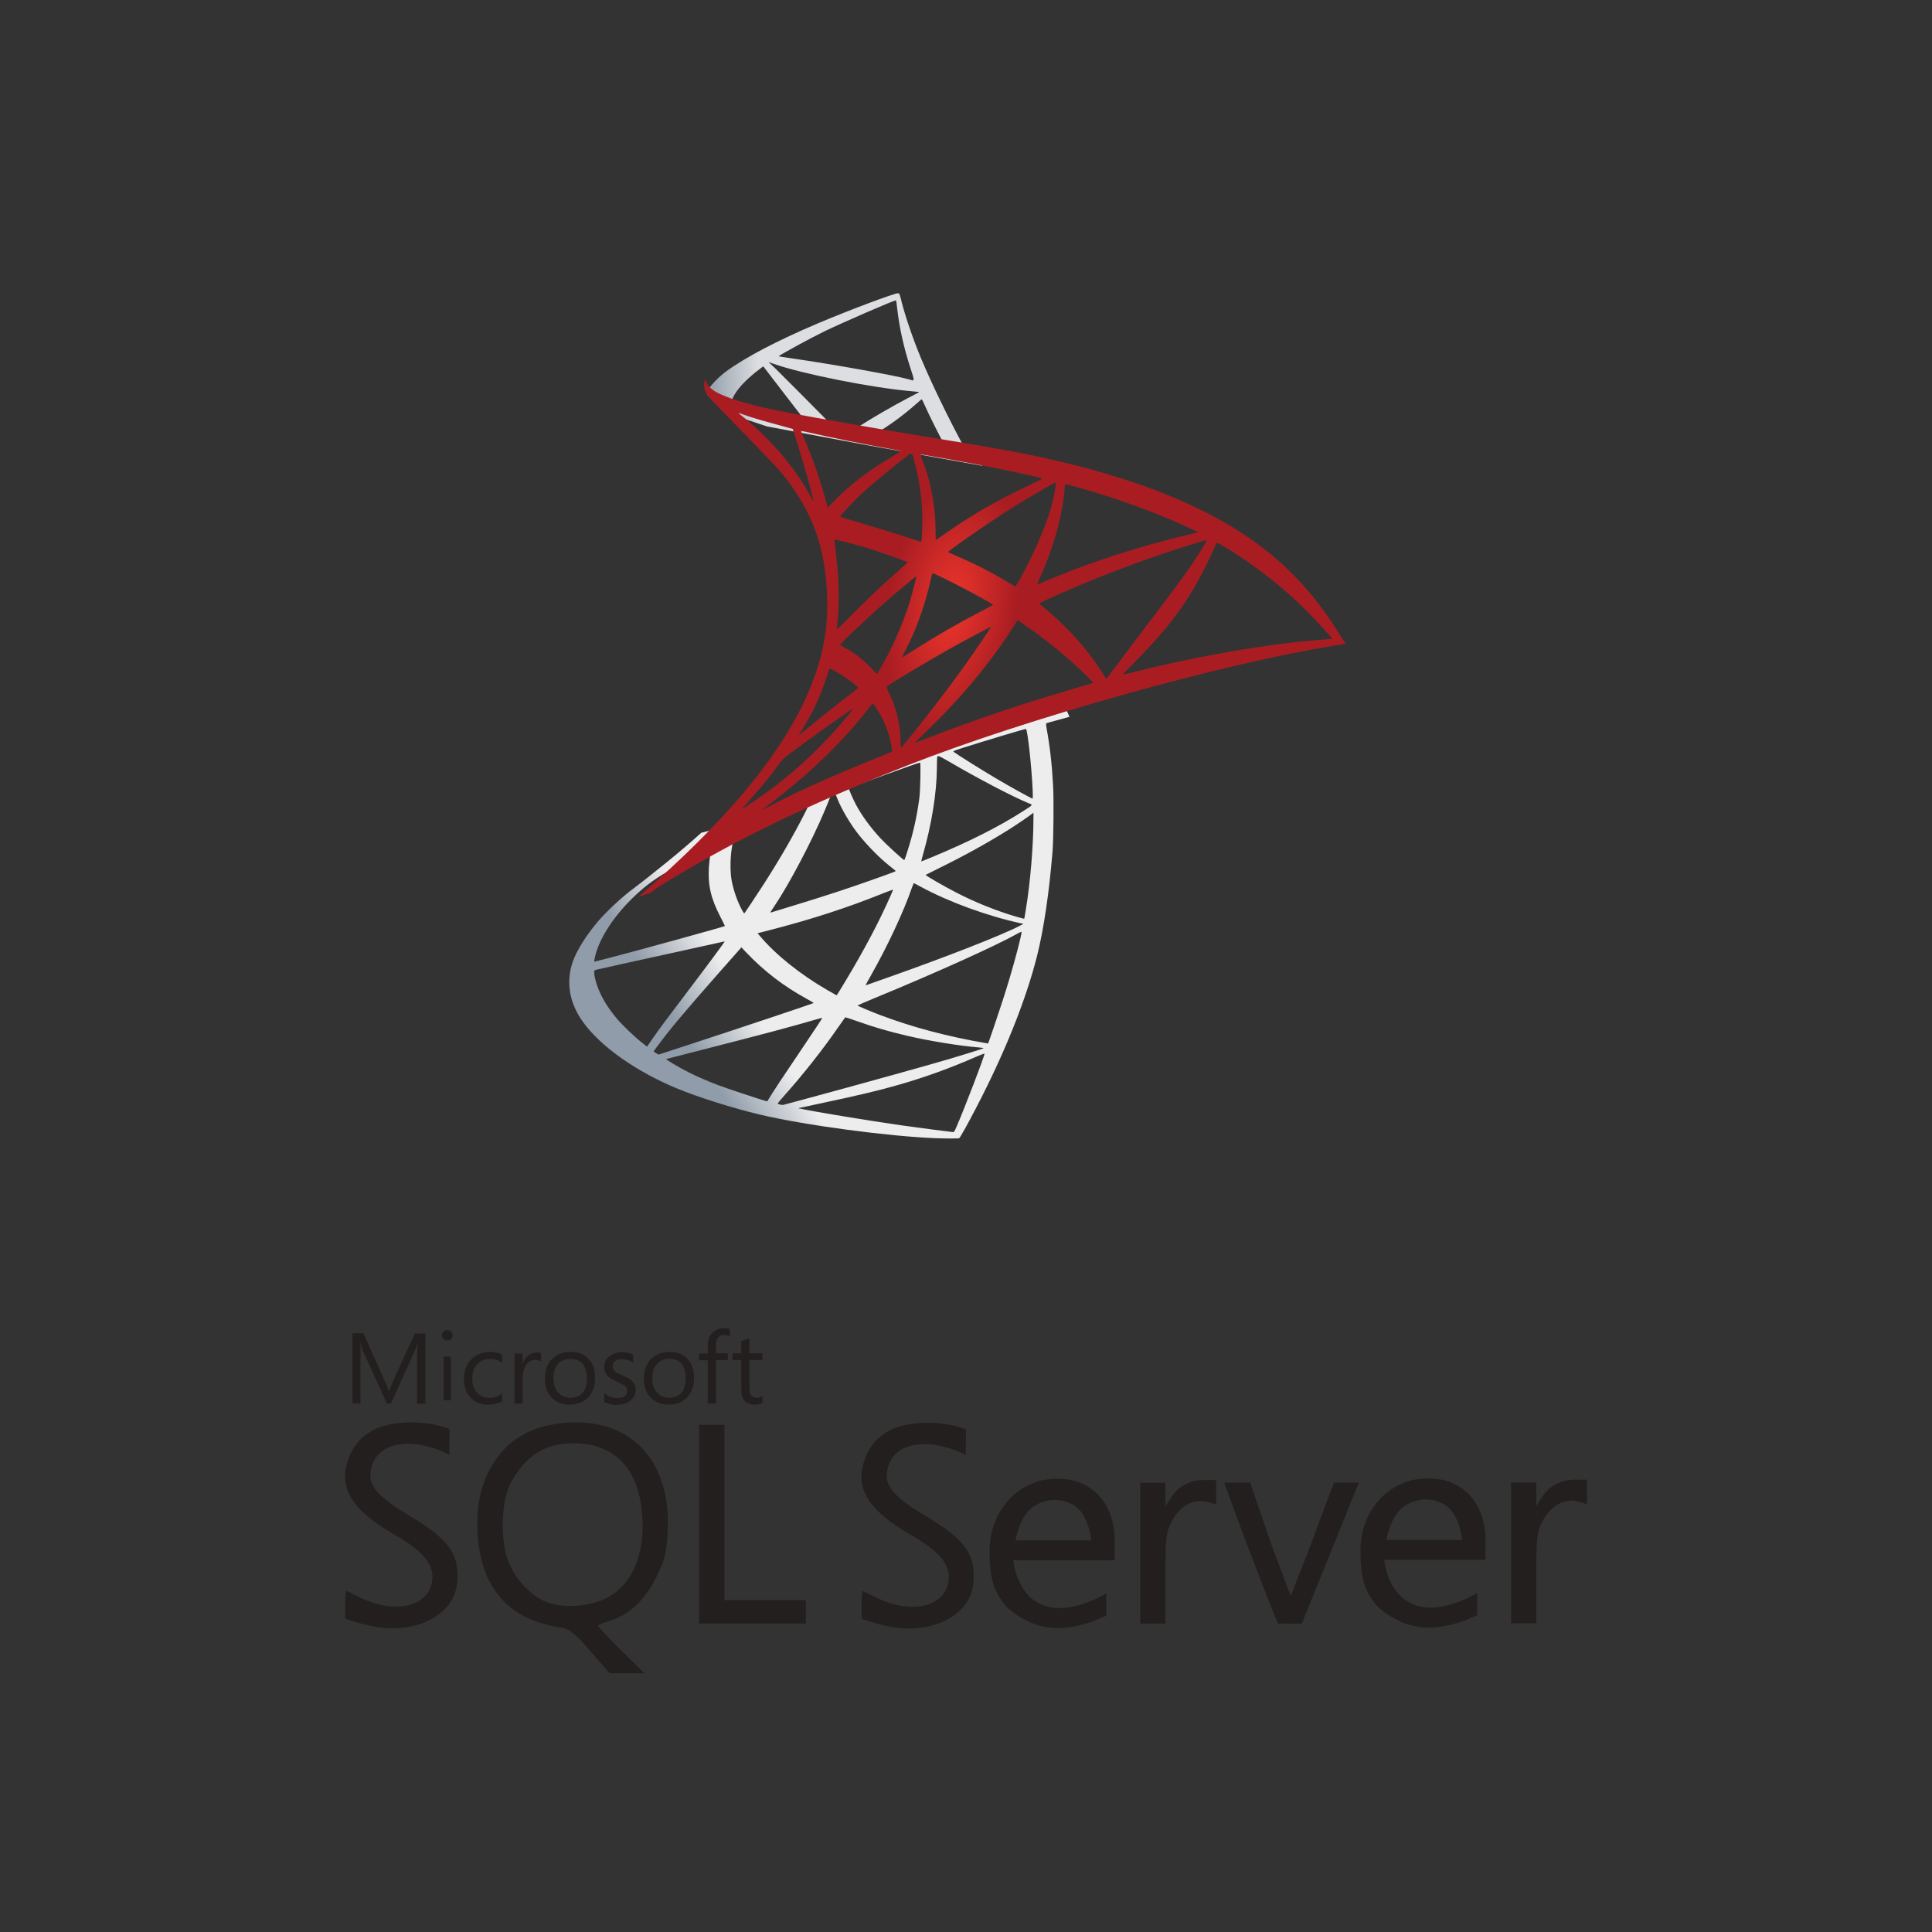 <?xml version="1.0" encoding="UTF-8"?> <svg xmlns="http://www.w3.org/2000/svg" width="112" height="112" viewBox="0 0 112 112" fill="none"><rect x="0" y="0" width="112" height="112" fill="#333333" stroke="none"/> <path d="M61.751 41L51.77 44.066L43.086 47.672L40.656 48.275C40.038 48.829 39.389 49.39 38.687 49.957C37.918 50.582 37.201 51.15 36.65 51.562C36.039 52.016 35.133 52.867 34.673 53.407C33.987 54.216 33.444 55.075 33.21 55.735C32.795 56.927 32.998 58.134 33.798 59.248C34.824 60.668 36.869 62.116 39.253 63.102C40.468 63.606 42.512 64.252 44.051 64.614C46.609 65.225 51.558 65.885 54.282 65.984C54.833 66.005 55.572 66.005 55.602 65.984C55.663 65.948 56.085 65.189 56.576 64.245C58.251 61.03 59.458 58.013 60.114 55.437C60.506 53.875 60.816 51.796 61.019 49.333C61.072 48.644 61.095 46.338 61.049 45.557C60.981 44.279 60.861 43.243 60.672 42.228C60.642 42.079 60.634 41.944 60.65 41.937C60.68 41.916 60.77 41.887 62 41.554L61.751 41V41H61.751V41ZM59.473 42.256C59.563 42.256 59.805 44.435 59.865 45.812C59.88 46.103 59.873 46.295 59.858 46.295C59.797 46.295 58.582 45.621 57.715 45.11C56.96 44.663 55.527 43.768 55.301 43.598C55.225 43.548 55.233 43.541 55.851 43.342C56.9 43.009 59.39 42.256 59.473 42.256ZM54.388 43.832C54.456 43.832 54.629 43.924 55.044 44.166C56.598 45.081 58.711 46.188 59.616 46.558C59.895 46.671 59.925 46.629 59.284 47.04C57.911 47.92 56.198 48.786 54.101 49.659C53.731 49.816 53.422 49.936 53.414 49.936C53.399 49.936 53.444 49.759 53.505 49.546C54.01 47.778 54.297 45.99 54.312 44.556C54.32 43.846 54.32 43.846 54.388 43.825C54.372 43.832 54.38 43.832 54.388 43.832ZM53.339 44.208C53.384 44.251 53.354 45.841 53.294 46.274C53.158 47.31 52.947 48.275 52.6 49.361C52.517 49.624 52.441 49.844 52.426 49.858C52.396 49.893 51.362 48.942 51.023 48.573C50.434 47.934 49.974 47.296 49.634 46.671C49.461 46.352 49.189 45.727 49.212 45.706C49.333 45.628 53.309 44.18 53.339 44.208ZM48.405 46.032C48.412 46.032 48.42 46.032 48.427 46.039C48.442 46.054 48.495 46.167 48.541 46.295C48.782 46.912 49.325 47.821 49.793 48.403C50.306 49.042 50.977 49.723 51.536 50.17C51.717 50.312 51.883 50.447 51.905 50.468C51.951 50.511 51.966 50.504 50.736 50.944C49.31 51.455 47.756 51.966 45.975 52.505C45.55 52.634 45.125 52.764 44.7 52.896C44.632 52.917 44.655 52.882 44.851 52.591C45.734 51.292 47.077 48.744 47.831 46.941C47.96 46.629 48.088 46.316 48.111 46.245C48.141 46.146 48.178 46.11 48.276 46.061C48.329 46.047 48.382 46.032 48.405 46.032ZM46.896 46.621C46.918 46.636 46.534 47.395 46.156 48.091C45.425 49.432 44.625 50.752 43.553 52.356C43.372 52.633 43.199 52.889 43.176 52.917C43.139 52.967 43.123 52.953 43.003 52.733C42.746 52.257 42.535 51.647 42.422 51.086C42.309 50.532 42.331 49.567 42.459 48.971C42.557 48.531 42.55 48.538 42.776 48.431C43.742 47.97 46.866 46.593 46.896 46.621ZM59.91 47.118V47.416C59.91 48.999 59.729 51.171 59.465 52.754C59.42 53.031 59.382 53.258 59.375 53.265C59.375 53.265 59.156 53.208 58.899 53.137C57.768 52.803 56.538 52.314 55.429 51.739C54.697 51.363 53.633 50.745 53.663 50.717C53.671 50.71 53.988 50.554 54.357 50.369C55.836 49.645 57.255 48.864 58.484 48.091C58.945 47.8 59.639 47.331 59.79 47.203L59.91 47.118ZM41.2 49.219C41.23 49.219 41.222 49.276 41.177 49.531C41.147 49.716 41.109 50.057 41.094 50.291C41.033 51.327 41.215 52.094 41.758 53.144C41.909 53.435 42.029 53.676 42.022 53.684C41.969 53.726 36.975 55.103 35.405 55.508C34.937 55.628 34.53 55.735 34.5 55.742C34.447 55.756 34.439 55.749 34.462 55.628C34.636 54.585 35.481 53.222 36.657 52.072C37.442 51.306 38.069 50.859 39.14 50.284C39.909 49.872 41.094 49.255 41.184 49.226C41.184 49.219 41.192 49.219 41.2 49.219ZM52.969 51.199C52.977 51.192 53.158 51.285 53.377 51.405C54.991 52.285 57.239 53.102 59.156 53.52L59.329 53.556L59.088 53.684C58.084 54.209 54.787 55.501 51.415 56.686C50.925 56.856 50.442 57.027 50.351 57.062C50.261 57.097 50.178 57.119 50.178 57.112C50.178 57.105 50.313 56.856 50.487 56.551C51.43 54.89 52.381 52.867 52.864 51.462C52.924 51.327 52.962 51.206 52.969 51.199ZM51.77 51.569C51.777 51.576 51.717 51.725 51.641 51.895C50.985 53.392 50.125 55.025 49.023 56.856C48.744 57.325 48.51 57.701 48.503 57.701C48.495 57.701 48.269 57.573 47.997 57.417C46.398 56.494 44.979 55.359 44.051 54.259L43.916 54.102L44.602 53.925C47.062 53.293 49.151 52.612 51.226 51.774C51.521 51.661 51.762 51.569 51.77 51.569ZM59.224 54.017C59.224 54.017 59.231 54.024 59.224 54.017C59.231 54.18 58.847 55.643 58.53 56.7C58.266 57.587 58.039 58.283 57.624 59.511C57.443 60.05 57.285 60.497 57.277 60.497C57.27 60.497 57.224 60.49 57.179 60.476C54.938 60.093 52.931 59.56 51.045 58.851C50.517 58.652 49.763 58.333 49.718 58.297C49.702 58.283 50.155 58.084 50.728 57.85C54.161 56.437 57.722 54.833 58.945 54.145C59.088 54.06 59.201 54.017 59.224 54.017ZM42.014 54.571C42.029 54.585 41.071 55.884 39.728 57.651C39.261 58.269 38.717 58.993 38.514 59.262C38.31 59.532 38.001 59.958 37.827 60.214L37.51 60.675L37.17 60.405C36.771 60.093 36.077 59.426 35.767 59.057C35.118 58.297 34.681 57.495 34.507 56.764C34.424 56.423 34.424 56.253 34.5 56.232C34.613 56.203 36.627 55.756 38.514 55.344C39.562 55.117 40.777 54.848 41.215 54.748C41.652 54.649 42.007 54.571 42.014 54.571ZM42.98 54.919L43.221 55.174C44.308 56.317 45.417 57.162 46.76 57.9C47.001 58.028 47.182 58.141 47.167 58.148C47.115 58.184 42.505 59.724 40.37 60.419C39.17 60.817 38.182 61.136 38.174 61.136C38.167 61.136 38.099 61.094 38.023 61.044L37.887 60.952L38.106 60.654C38.815 59.688 39.706 58.631 41.645 56.43L42.98 54.919ZM49.001 58.971C49.008 58.964 49.34 59.078 49.748 59.22C50.728 59.568 51.505 59.788 52.547 60.036C53.829 60.341 55.685 60.639 56.779 60.725C56.945 60.739 57.036 60.753 57.006 60.774C56.953 60.803 55.844 61.151 55.029 61.392C53.731 61.775 49.77 62.875 46.541 63.748C45.945 63.911 45.432 64.046 45.402 64.053C45.327 64.068 45.078 64.004 45.078 63.975C45.078 63.961 45.258 63.741 45.477 63.5C46.564 62.279 47.643 60.916 48.541 59.624C48.789 59.269 49.001 58.978 49.001 58.971ZM47.673 59.007C47.68 59.014 47.145 59.823 46.209 61.214C45.809 61.803 45.364 62.471 45.206 62.705C45.055 62.932 44.828 63.287 44.7 63.486L44.481 63.847L44.368 63.819C44.097 63.748 42.188 63.116 41.682 62.925C41.056 62.691 40.407 62.407 39.924 62.165C39.321 61.86 38.566 61.406 38.627 61.392C38.642 61.385 39.675 61.122 40.92 60.803C44.225 59.958 46.058 59.468 47.258 59.113C47.477 59.049 47.665 59 47.673 59.007ZM57.066 61.079H57.074C57.104 61.15 55.882 64.344 55.436 65.352C55.338 65.579 55.301 65.636 55.248 65.629C55.12 65.622 53.346 65.388 52.267 65.239C50.389 64.969 47.235 64.451 46.443 64.281L46.262 64.245L47.386 64.004C49.8 63.492 50.962 63.216 52.139 62.875C53.626 62.449 55.097 61.917 56.583 61.264C56.817 61.164 57.013 61.087 57.066 61.079Z" fill="url(#paint0_linear_124_1872)"></path> <path d="M52.06 17C51.891 16.977 49.172 18 47.418 18.743C45.052 19.75 43.214 20.709 42.08 21.541C41.659 21.852 41.13 22.404 41.046 22.62C41.015 22.7 41 22.796 41 22.892L42.026 23.907L44.469 24.722L50.283 25.809L56.931 27L57 26.401C56.977 26.401 56.962 26.392 56.939 26.392L56.066 26.249L55.889 25.921C54.986 24.258 53.99 22.196 53.408 20.805C52.956 19.726 52.527 18.479 52.29 17.584C52.159 17.041 52.144 17.009 52.06 17.001V17H52.06ZM51.937 17.408H51.945C51.953 17.416 51.983 17.64 52.014 17.904C52.144 19.023 52.382 20.102 52.757 21.269C53.04 22.148 53.04 22.1 52.711 21.996C51.93 21.773 48.429 21.141 45.894 20.773C45.488 20.717 45.144 20.661 45.144 20.654C45.113 20.622 46.974 19.606 47.794 19.207C48.843 18.703 51.723 17.448 51.937 17.408ZM44.554 20.989L44.853 21.093C46.476 21.669 50.558 22.484 52.81 22.676C53.063 22.7 53.278 22.724 53.285 22.724C53.293 22.732 53.078 22.852 52.803 22.987C51.715 23.555 50.52 24.25 49.693 24.786C49.448 24.946 49.226 25.074 49.195 25.074C49.165 25.074 49.004 25.042 48.835 25.018L48.529 24.97L47.763 24.186C46.415 22.82 45.358 21.764 44.952 21.365L44.554 20.989ZM44.248 21.237L45.327 22.644C45.917 23.419 46.514 24.178 46.645 24.346C46.775 24.514 46.882 24.65 46.875 24.658C46.844 24.682 45.312 24.37 44.5 24.178C43.665 23.979 43.321 23.883 42.808 23.715L42.386 23.571V23.459C42.394 22.923 43.045 22.124 44.148 21.309L44.248 21.237ZM53.423 23.155C53.454 23.155 53.492 23.227 53.584 23.443C53.844 24.043 54.656 25.657 54.855 25.969C54.917 26.073 55.024 26.081 53.944 25.897C51.348 25.457 50.513 25.314 50.513 25.297C50.513 25.29 50.589 25.233 50.689 25.178C51.493 24.714 52.305 24.122 53.025 23.491C53.201 23.339 53.362 23.195 53.392 23.171C53.4 23.155 53.416 23.147 53.423 23.155Z" fill="url(#paint1_linear_124_1872)"></path> <path d="M40.895 22C40.895 22 40.733 22.271 40.888 22.674C40.984 22.922 41.265 23.224 41.583 23.533C41.583 23.533 44.872 26.894 45.271 27.374C47.089 29.574 47.88 31.742 47.954 34.731C47.998 36.651 47.651 38.34 46.786 40.299C45.249 43.815 42.004 47.694 37 52L37.732 51.744C38.205 51.373 38.848 50.978 40.356 50.111C43.837 48.112 47.755 46.277 52.559 44.388C59.477 41.662 70.853 38.471 77.327 37.434L78 37.325L77.897 37.155C77.305 36.194 76.899 35.598 76.411 34.963C74.992 33.12 73.27 31.626 71.163 30.387C68.266 28.691 64.518 27.367 59.773 26.383C58.879 26.197 56.912 25.841 55.316 25.585C51.931 25.036 49.743 24.656 47.333 24.223C46.468 24.068 45.175 23.835 44.317 23.642C43.874 23.541 43.024 23.332 42.359 23.092C41.827 22.875 41.058 22.658 40.895 22ZM42.802 23.936C42.81 23.928 42.928 23.975 43.083 24.029C43.364 24.13 43.726 24.246 44.155 24.37C44.479 24.463 44.805 24.554 45.131 24.641C45.574 24.757 45.944 24.865 45.951 24.865C46.003 24.919 46.749 27.421 47.001 28.381C47.097 28.745 47.171 29.055 47.163 29.055C47.156 29.062 47.075 28.931 46.978 28.753C46.114 27.157 44.746 25.539 43.164 24.238C42.958 24.083 42.802 23.944 42.802 23.936ZM46.439 24.989C46.476 24.989 46.639 25.012 46.838 25.059C48.094 25.353 50.349 25.802 51.79 26.058C52.034 26.097 52.226 26.143 52.226 26.159C52.226 26.174 52.138 26.228 52.027 26.29C51.783 26.422 50.8 27.034 50.475 27.266C49.654 27.839 48.915 28.458 48.383 29.016C48.169 29.241 47.984 29.426 47.984 29.426C47.984 29.426 47.939 29.295 47.902 29.132C47.636 28.056 47.082 26.46 46.579 25.338C46.498 25.16 46.431 24.997 46.431 24.982C46.431 24.997 46.431 24.989 46.439 24.989ZM52.84 26.267C52.884 26.282 52.958 26.546 53.106 27.127C53.379 28.249 53.505 29.504 53.461 30.673C53.446 30.998 53.431 31.3 53.416 31.339L53.394 31.417L53.01 31.285C52.219 31.022 50.933 30.627 49.832 30.302C49.203 30.123 48.693 29.961 48.693 29.945C48.693 29.899 49.61 28.939 50.002 28.575C50.748 27.885 52.773 26.244 52.84 26.267ZM53.35 26.344C53.372 26.321 56.41 26.871 57.792 27.15C58.819 27.359 60.313 27.684 60.401 27.723C60.446 27.738 60.29 27.831 59.795 28.064C57.844 28.985 56.395 29.814 54.954 30.82C54.577 31.084 54.259 31.3 54.252 31.3C54.244 31.3 54.237 31.076 54.237 30.805C54.237 29.334 53.956 27.847 53.438 26.592C53.387 26.468 53.342 26.352 53.35 26.344ZM61.207 27.971C61.229 27.994 61.133 28.621 61.044 28.993C60.778 30.147 60.061 31.858 59.182 33.469C59.026 33.755 58.886 33.988 58.871 33.995C58.856 34.003 58.657 33.887 58.428 33.748C57.57 33.221 56.595 32.725 55.53 32.261C55.235 32.129 54.976 32.02 54.969 32.005C54.917 31.959 57.297 30.309 58.553 29.519C59.551 28.884 61.177 27.94 61.207 27.971ZM61.769 28.064C61.835 28.064 63.18 28.451 63.882 28.668C65.619 29.21 67.615 29.976 68.916 30.596L69.456 30.851L69.079 30.944C65.9 31.711 63.18 32.594 60.556 33.709C60.342 33.802 60.15 33.879 60.135 33.879C60.12 33.879 60.194 33.701 60.29 33.484C61.081 31.726 61.591 29.891 61.717 28.327C61.724 28.18 61.746 28.064 61.769 28.064ZM48.376 31.285C48.398 31.262 49.425 31.517 49.979 31.68C50.822 31.928 52.611 32.555 52.611 32.601C52.611 32.609 52.411 32.787 52.175 33.004C51.206 33.848 50.275 34.739 49.159 35.869C48.826 36.202 48.545 36.473 48.531 36.473C48.516 36.473 48.509 36.427 48.516 36.365C48.686 35.064 48.649 33.391 48.413 31.695C48.39 31.479 48.368 31.293 48.376 31.285ZM69.966 31.308C69.98 31.324 69.493 32.129 69.182 32.586C68.739 33.252 68.088 34.135 66.617 36.071C65.841 37.093 64.969 38.247 64.681 38.634C64.385 39.021 64.141 39.346 64.134 39.346C64.126 39.346 64.03 39.207 63.927 39.037C63.099 37.736 62.108 36.597 60.933 35.575C60.712 35.381 60.468 35.172 60.386 35.11C60.305 35.048 60.239 34.986 60.239 34.979C60.239 34.956 61.495 34.39 62.449 33.988C64.119 33.275 66.395 32.423 68.103 31.873C68.997 31.579 69.951 31.293 69.966 31.308ZM70.535 31.463C70.564 31.455 70.742 31.548 70.956 31.68C72.752 32.756 74.511 34.142 75.901 35.567C76.293 35.97 77.261 37.023 77.246 37.031C77.246 37.031 76.906 37.062 76.507 37.093C73.395 37.341 69.411 38.03 65.582 38.998C65.324 39.06 65.095 39.114 65.08 39.114C65.065 39.114 65.353 38.812 65.716 38.448C67.963 36.179 68.99 34.746 70.202 32.191C70.372 31.812 70.52 31.486 70.535 31.463C70.527 31.463 70.527 31.463 70.535 31.463ZM54.074 33.229C54.178 33.252 55.139 33.724 55.863 34.104C56.528 34.452 57.526 35.01 57.578 35.056C57.585 35.064 57.23 35.258 56.794 35.482C55.405 36.21 54.215 36.899 52.973 37.689C52.618 37.914 52.322 38.1 52.315 38.1C52.285 38.1 52.293 38.069 52.492 37.689C53.158 36.419 53.69 34.901 53.993 33.422C54.022 33.306 54.052 33.229 54.074 33.229ZM53.113 33.414C53.136 33.438 52.884 34.39 52.729 34.909C52.426 35.893 51.916 37.124 51.421 38.053C51.302 38.27 51.125 38.587 51.029 38.766L50.844 39.075L50.43 38.657C49.95 38.169 49.558 37.867 49.056 37.596C48.856 37.488 48.701 37.395 48.701 37.379C48.701 37.317 49.965 36.117 50.933 35.25C51.628 34.623 53.091 33.391 53.113 33.414ZM58.989 35.947L59.352 36.195C60.179 36.76 61.155 37.511 61.902 38.169C62.323 38.533 63.136 39.3 63.299 39.486L63.387 39.587L62.789 39.765C59.403 40.748 56.787 41.623 53.734 42.8C53.394 42.932 53.106 43.04 53.084 43.04C53.039 43.04 53.002 43.079 53.764 42.343C55.715 40.462 57.445 38.386 58.731 36.365L58.989 35.947ZM57.445 36.349C57.459 36.365 56.447 37.859 55.841 38.704C55.116 39.71 53.83 41.398 52.943 42.498C52.574 42.955 52.256 43.334 52.241 43.342C52.219 43.35 52.212 43.234 52.212 43.056C52.212 42.118 51.982 41.12 51.583 40.268C51.413 39.912 51.384 39.826 51.421 39.788C51.561 39.656 53.712 38.37 55.072 37.604C55.989 37.093 57.422 36.334 57.445 36.349ZM48.102 38.75C48.124 38.75 48.294 38.843 48.486 38.951C48.959 39.222 49.381 39.524 49.758 39.85C49.772 39.865 49.58 40.028 49.329 40.221C48.627 40.748 47.562 41.592 46.942 42.111C46.291 42.653 46.269 42.668 46.343 42.552C46.831 41.77 47.075 41.329 47.333 40.764C47.562 40.26 47.791 39.664 47.954 39.145C48.013 38.92 48.087 38.75 48.102 38.75ZM50.593 40.794C50.63 40.787 50.674 40.856 50.874 41.166C51.295 41.824 51.62 42.707 51.702 43.42L51.716 43.575L50.704 43.985C48.893 44.721 47.222 45.449 46.091 45.99C45.774 46.145 45.219 46.424 44.857 46.61C44.495 46.804 44.199 46.951 44.199 46.943C44.199 46.935 44.428 46.757 44.709 46.54C46.919 44.86 48.834 43.017 50.268 41.174C50.423 40.98 50.563 40.802 50.578 40.794L50.593 40.794ZM49.447 41.089C49.477 41.12 48.634 42.119 48.058 42.73C46.631 44.256 45.219 45.449 43.468 46.61C43.246 46.757 43.046 46.889 43.024 46.904C42.972 46.935 43.039 46.858 43.808 45.983C44.295 45.433 44.665 44.968 45.086 44.395C45.367 44.016 45.419 43.962 45.825 43.66C46.912 42.839 49.418 41.058 49.447 41.089Z" fill="url(#paint2_radial_124_1872)"></path> <path d="M33.322 82.46C33.208 82.46 33.094 82.471 32.981 82.471C30.676 82.592 29.121 83.589 28.213 85.536C27.435 87.298 27.52 89.6 28.221 91.372C29.037 93.103 30.354 94.017 32.553 94.362C33.019 94.437 33.331 94.688 34.232 95.723L35.341 97H37.352L36.015 95.675C35.275 94.948 34.678 94.315 34.678 94.26C34.678 94.204 34.96 94.082 35.303 93.98C36.431 93.644 37.368 92.787 38.024 91.473C38.554 90.418 38.63 90.092 38.706 88.78C38.905 84.874 36.81 82.431 33.322 82.459L33.322 82.46ZM35.085 92.676C34.107 93.142 32.686 93.235 31.759 92.9C30.8 92.554 29.872 91.575 29.454 90.467C28.99 89.255 29.056 87.019 29.587 86.012C30.44 84.409 31.569 83.671 33.218 83.671C35.664 83.671 37.055 85.144 37.237 87.912C37.38 90.223 36.593 91.957 35.086 92.675L35.085 92.676ZM69.827 85.797C68.983 85.797 68.337 86.133 67.903 86.794L67.561 87.318V85.956H66.101V94.122H67.56V91.512C67.56 89.125 67.591 88.846 67.93 88.193C68.397 87.298 69.202 86.851 69.979 87.065L70.501 87.214V85.799H69.827V85.797ZM61.25 85.722C60.964 85.722 60.66 85.76 60.358 85.825C58.405 86.327 57.303 88.165 57.371 90.057C57.371 91.641 57.684 92.433 58.461 93.264C60.054 94.548 61.494 94.651 63.438 93.962C63.77 93.823 64.13 93.662 64.13 93.662V92.378L63.438 92.73C61.865 93.404 60.68 93.404 59.731 92.611C59.125 92.005 58.859 91.278 58.736 90.449H64.623V89.348C64.623 87.103 63.249 85.686 61.248 85.722H61.25ZM58.869 89.303C58.869 89.303 59.086 87.903 59.893 87.353C60.281 87.084 60.727 86.954 61.163 86.954C61.6 86.954 62.035 87.092 62.395 87.363C63.135 87.922 63.259 89.292 63.259 89.292H58.869L58.869 89.303ZM23.672 87.83C22.089 86.887 21.387 86.207 21.473 85.406C21.718 83.188 24.506 83.495 26.049 84.334L26.06 82.842C26.06 82.842 25.207 82.479 23.984 82.459C22.107 82.431 20.894 83.036 20.326 84.268C19.491 86.085 20.23 87.455 22.902 88.983C24.402 89.841 25.066 90.586 25.066 91.399C25.066 93.077 23.008 93.662 20.884 92.61C20.448 92.396 20.078 92.217 20.058 92.217C19.982 92.693 20.021 93.831 20.021 93.831C20.021 93.831 20.674 94.101 21.652 94.286C24.078 94.762 26.286 93.643 26.495 91.826C26.677 90.12 26.049 89.226 23.672 87.829L23.672 87.83ZM82.748 85.703C82.463 85.703 82.161 85.742 81.846 85.807C79.894 86.309 78.795 88.147 78.87 90.039C78.87 91.621 79.182 92.406 79.96 93.235C81.552 94.521 82.993 94.624 84.946 93.934C85.277 93.795 85.636 93.637 85.636 93.637V92.35L84.945 92.705C83.369 93.376 82.184 93.376 81.238 92.583C80.629 91.978 80.365 91.26 80.242 90.421H86.119V89.32C86.119 87.086 84.745 85.668 82.745 85.705L82.748 85.703ZM80.367 89.284C80.367 89.284 80.587 87.885 81.392 87.325C81.779 87.055 82.225 86.925 82.661 86.925C83.096 86.925 83.534 87.064 83.894 87.335C84.633 87.894 84.757 89.274 84.757 89.274H80.368L80.367 89.284ZM53.607 87.848C52.025 86.908 51.324 86.226 51.409 85.424C51.655 83.205 54.442 83.513 55.986 84.352L55.997 82.86C55.997 82.86 55.143 82.497 53.92 82.48C52.044 82.452 50.831 83.057 50.261 84.288C49.427 86.105 50.176 87.475 52.84 89.003C54.338 89.861 55.001 90.596 55.001 91.408C55.001 93.086 52.944 93.682 50.821 92.619C50.386 92.405 50.017 92.229 49.995 92.229C49.919 92.704 49.958 93.843 49.958 93.843C49.958 93.843 50.602 94.103 51.578 94.298C54.006 94.775 56.215 93.657 56.423 91.84C56.603 90.143 55.977 89.248 53.607 87.85V87.848ZM91.326 85.778C90.483 85.778 89.829 86.115 89.402 86.776L89.06 87.298V85.938H87.601V94.102H89.06V91.492C89.06 89.106 89.089 88.826 89.43 88.174C89.897 87.28 90.701 86.832 91.479 87.047L92 87.196V85.778L91.326 85.778ZM41.997 87.801V82.6H40.525V94.12H46.715V92.759H41.997V87.801ZM76.036 89.422L74.823 92.526L73.656 89.405L72.472 85.947H70.965C71.941 88.668 73.003 91.436 74.074 94.12C74.538 94.13 75.003 94.12 75.468 94.12L77.106 90.076L78.775 85.948H77.334C77.334 85.948 76.698 87.587 76.035 89.424L76.036 89.422ZM20.904 78.631C20.904 78.267 20.893 77.997 20.884 77.838H20.893C20.931 78.026 20.978 78.166 21.016 78.259L22.429 81.363H22.666L24.079 78.231C24.117 78.146 24.155 78.017 24.202 77.839H24.213C24.185 78.149 24.175 78.418 24.175 78.633V81.372H24.659V77.3H24.052L22.753 80.132C22.705 80.245 22.639 80.412 22.554 80.635H22.535C22.506 80.525 22.44 80.357 22.345 80.152L21.076 77.29H20.431V81.362H20.896V78.633L20.904 78.631ZM25.719 78.638H26.136V81.174H25.719V78.638ZM25.927 77.709C26.015 77.709 26.088 77.68 26.145 77.623C26.203 77.567 26.241 77.495 26.241 77.409C26.241 77.326 26.212 77.251 26.146 77.195C26.087 77.139 26.012 77.11 25.926 77.11C25.842 77.11 25.766 77.139 25.709 77.195C25.651 77.251 25.613 77.326 25.613 77.409C25.613 77.502 25.643 77.567 25.709 77.623C25.774 77.68 25.842 77.709 25.926 77.709H25.927ZM29.113 81.23V80.783C28.884 80.951 28.639 81.035 28.384 81.035C28.08 81.035 27.833 80.932 27.653 80.735C27.473 80.541 27.378 80.27 27.378 79.934C27.378 79.581 27.473 79.301 27.671 79.087C27.861 78.882 28.108 78.779 28.41 78.779C28.657 78.779 28.894 78.854 29.113 79.004V78.528C28.914 78.426 28.687 78.379 28.43 78.379C27.956 78.379 27.587 78.528 27.31 78.817C27.036 79.106 26.895 79.498 26.895 79.971C26.895 80.392 27.018 80.746 27.273 81.017C27.54 81.294 27.88 81.436 28.297 81.436C28.62 81.427 28.884 81.361 29.113 81.23ZM30.307 79.878C30.307 79.543 30.384 79.273 30.525 79.087C30.657 78.919 30.818 78.835 31.009 78.835C31.169 78.835 31.284 78.864 31.367 78.929V78.444C31.302 78.416 31.207 78.406 31.085 78.406C30.914 78.406 30.762 78.463 30.628 78.567C30.487 78.677 30.374 78.845 30.307 79.058H30.297V78.463H29.824V81.37H30.298V79.878H30.307ZM33.028 81.428C33.474 81.428 33.833 81.287 34.099 81.007C34.364 80.729 34.497 80.355 34.497 79.889C34.497 79.413 34.375 79.05 34.127 78.779C33.882 78.509 33.54 78.379 33.095 78.379C32.649 78.379 32.29 78.509 32.024 78.761C31.739 79.039 31.589 79.431 31.589 79.935C31.589 80.373 31.711 80.736 31.967 81.007C32.233 81.287 32.584 81.427 33.028 81.427V81.428ZM32.354 79.059C32.535 78.872 32.772 78.779 33.065 78.779C33.37 78.779 33.598 78.872 33.768 79.059C33.938 79.255 34.023 79.534 34.023 79.907C34.023 80.262 33.947 80.541 33.786 80.728C33.625 80.923 33.388 81.027 33.075 81.027C32.771 81.027 32.535 80.923 32.354 80.728C32.175 80.531 32.089 80.262 32.089 79.907C32.071 79.554 32.165 79.266 32.354 79.059ZM36.572 81.174C36.753 81.016 36.849 80.822 36.849 80.578C36.849 80.364 36.772 80.187 36.631 80.047C36.516 79.935 36.338 79.833 36.08 79.731C35.852 79.637 35.71 79.553 35.634 79.488C35.558 79.413 35.511 79.32 35.511 79.189C35.511 79.068 35.559 78.975 35.653 78.9C35.748 78.825 35.87 78.789 36.033 78.789C36.289 78.789 36.507 78.855 36.707 78.995V78.529C36.516 78.435 36.308 78.391 36.071 78.391C35.767 78.391 35.51 78.473 35.321 78.632C35.122 78.79 35.028 78.995 35.028 79.237C35.028 79.451 35.093 79.628 35.217 79.758C35.321 79.87 35.499 79.983 35.747 80.084C35.984 80.187 36.145 80.28 36.231 80.355C36.316 80.43 36.354 80.522 36.354 80.633C36.354 80.904 36.165 81.044 35.795 81.044C35.51 81.044 35.255 80.952 35.026 80.766V81.269C35.233 81.391 35.481 81.446 35.755 81.446C36.106 81.428 36.381 81.344 36.57 81.176L36.572 81.174ZM38.829 78.379C38.383 78.379 38.025 78.509 37.758 78.761C37.476 79.039 37.324 79.431 37.324 79.935C37.324 80.373 37.447 80.737 37.702 81.007C37.968 81.287 38.318 81.427 38.764 81.427C39.221 81.427 39.569 81.286 39.835 81.006C40.101 80.728 40.234 80.354 40.234 79.888C40.234 79.412 40.11 79.049 39.864 78.778C39.608 78.508 39.266 78.377 38.831 78.377L38.829 78.379ZM39.749 79.907C39.749 80.262 39.673 80.541 39.512 80.728C39.351 80.923 39.114 81.027 38.801 81.027C38.496 81.027 38.261 80.923 38.08 80.728C37.901 80.531 37.815 80.262 37.815 79.907C37.815 79.533 37.91 79.244 38.1 79.05C38.279 78.864 38.516 78.77 38.811 78.77C39.104 78.77 39.34 78.864 39.511 79.05C39.663 79.255 39.748 79.534 39.748 79.907H39.749ZM41.029 81.362H41.502V78.845H42.195V78.453H41.502V78.004C41.502 77.596 41.663 77.391 41.996 77.391C42.108 77.391 42.222 77.419 42.307 77.466V77.046C42.222 77.008 42.108 77 41.965 77C41.71 77 41.501 77.075 41.331 77.233C41.132 77.419 41.026 77.66 41.026 77.988V78.464H40.526V78.856H41.026V81.363L41.029 81.362ZM42.972 80.569C42.972 81.137 43.228 81.427 43.749 81.427C43.939 81.427 44.081 81.397 44.195 81.331V80.931C44.108 80.995 44.005 81.025 43.891 81.025C43.73 81.025 43.617 80.987 43.55 80.903C43.483 80.82 43.445 80.679 43.445 80.484V78.844H44.195V78.452H43.445V77.595C43.282 77.651 43.122 77.698 42.971 77.745V78.452H42.46V78.844H42.971V80.567L42.972 80.569Z" fill="#231F1F"></path> <defs> <linearGradient id="paint0_linear_124_1872" x1="40.51" y1="61.362" x2="44.002" y2="59.168" gradientUnits="userSpaceOnUse"> <stop stop-color="#909CA9"></stop> <stop offset="1" stop-color="#EDEDEE"></stop> </linearGradient> <linearGradient id="paint1_linear_124_1872" x1="41.027" y1="21.985" x2="43.975" y2="21.985" gradientUnits="userSpaceOnUse"> <stop stop-color="#939FAB"></stop> <stop offset="1" stop-color="#DCDEE1"></stop> </linearGradient> <radialGradient id="paint2_radial_124_1872" cx="0" cy="0" r="1" gradientUnits="userSpaceOnUse" gradientTransform="translate(55.182 35.164) rotate(-171.056) scale(3.672 7.68)"> <stop stop-color="#EE352C"></stop> <stop offset="1" stop-color="#A91D22"></stop> </radialGradient> </defs> </svg> 